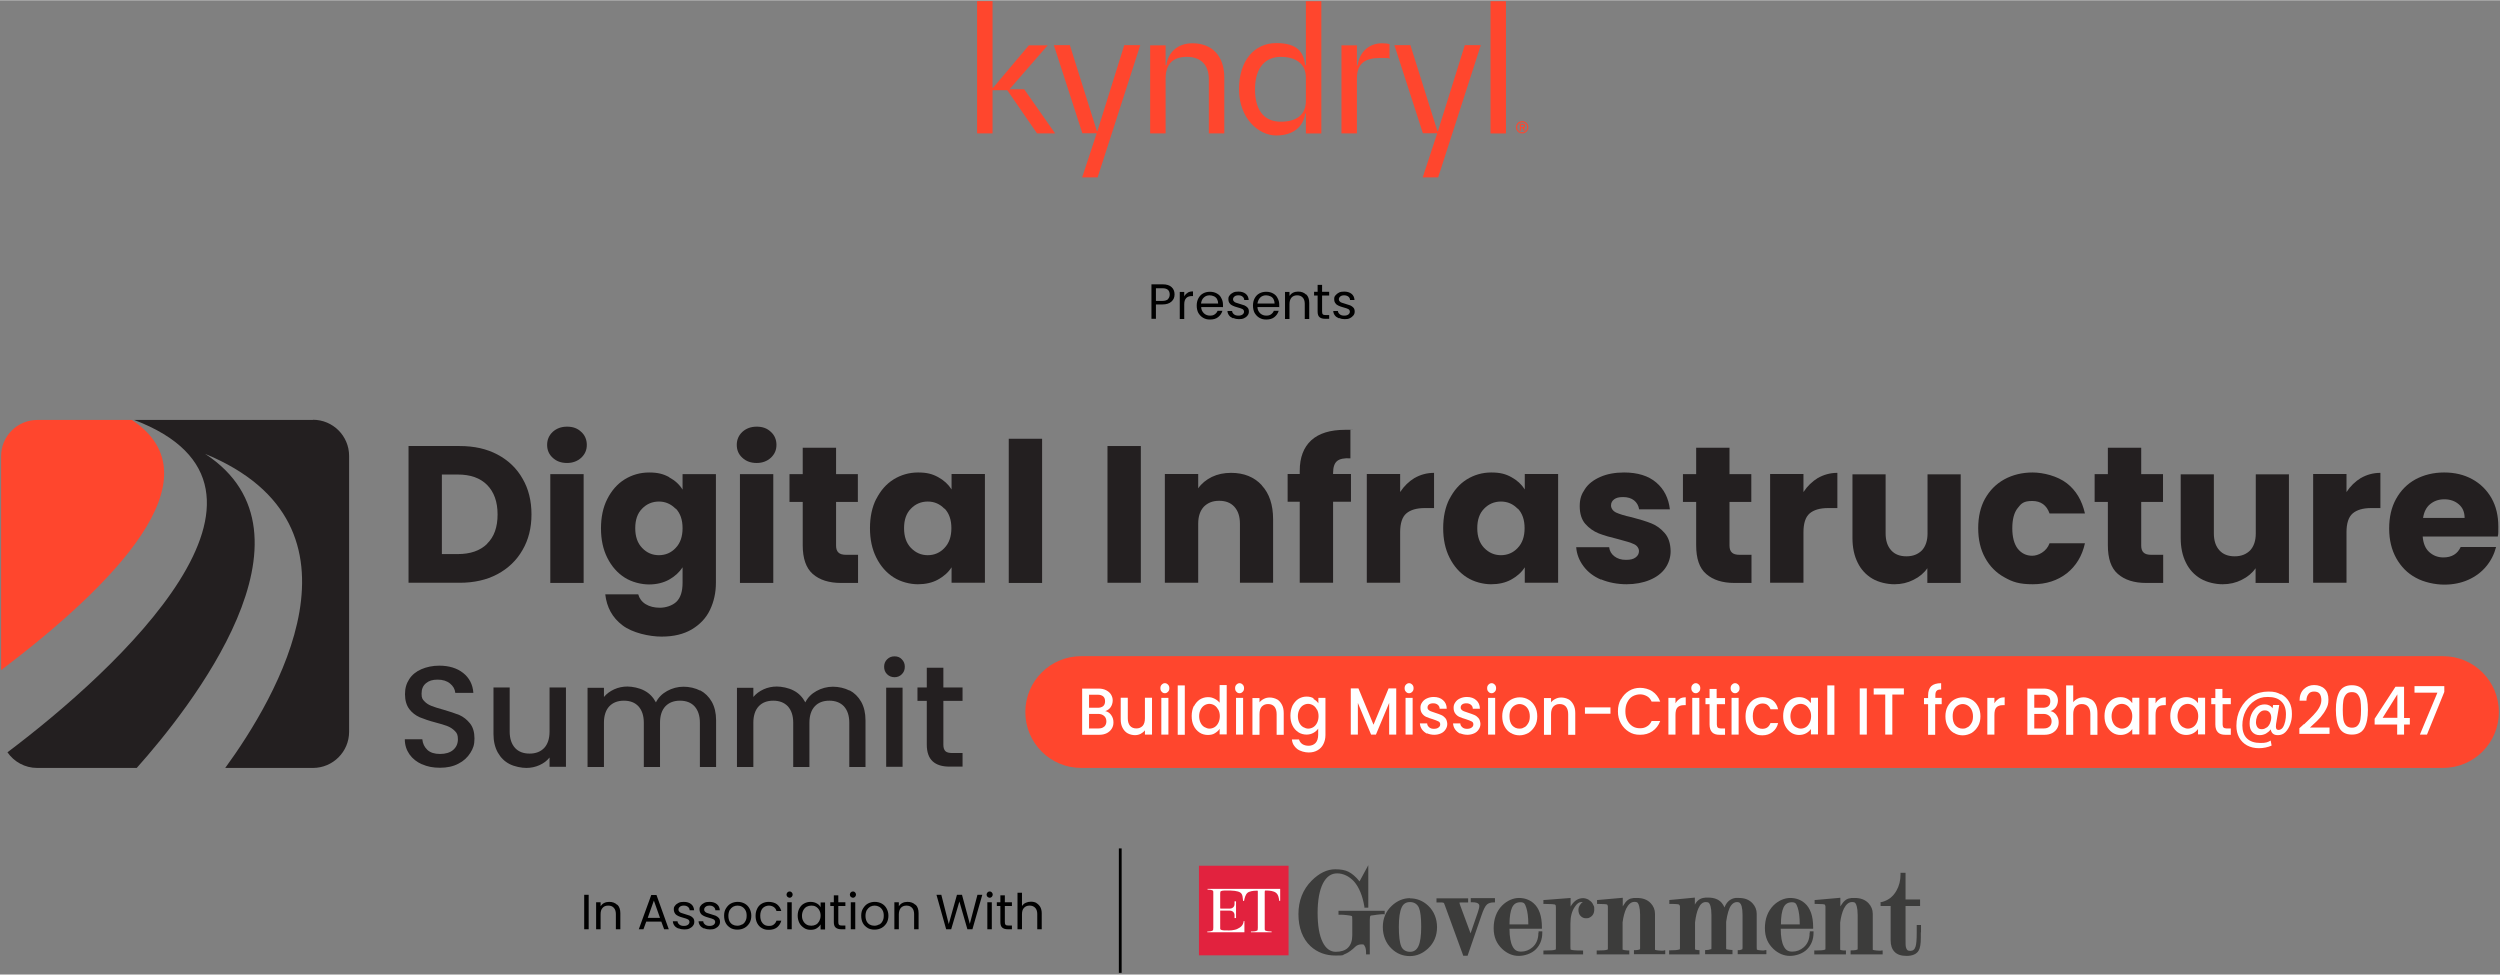 <svg version="1.2" xmlns="http://www.w3.org/2000/svg" viewBox="0 0 1342 523" width="872" height="340">
	<rect x="0" y="0" width="1342" height="523" fill="#808080" stroke="none"/>
	<title>Vector Smart Object (21)</title>
	<style>
		.s0 { fill: #ff462d } 
		.s1 { fill: #000000 } 
		.s2 { fill: #231f20 } 
		.s3 { fill: #ffffff } 
		.s4 { fill: #3c3c3b } 
		.s5 { fill: #e2223e } 
	</style>
	<g>
		<path id="Kyndryl_logo_TM" class="s0" d="m808.4 0.5v71h-8.3v-71zm-168.3 22.6c-8.2 0-13.2 5.2-14 11.8h-0.4v-10.7h-8.3v47.3h8.3v-29.5c0-8 4.2-11.6 11.4-11.6 7.2 0 11.8 4 11.8 12v29.1h8.3v-30.1c0-11.3-6.4-18.3-17.1-18.3zm-51 47.1h-0.3l-14.5-46.1h-8.6l15.3 47.3h7.7l-7.8 23.7h8.3l22.9-71h-8.6zm182.8 0h-0.3l-14.5-46.1h-8.6l15.3 47.3h7.7l-7.8 23.7h8.3l22.9-71h-8.6zm-230.1-22.3l20.6-23.7h-10.1l-19.2 22.8h-0.3v-46.5h-8.3v71h8.3v-23.2h7.9l16 23.2h9.7l-16.6-23.7h-8zm187-13h-0.4v-10.7h-8.3v47.3h8.3v-29.6c0-8 4.5-10.9 12.3-10.9 7.8 0 3.8 0.2 5.2 0.6v-8c-0.7-0.3-2.2-0.5-4-0.5-7.2 0-12.2 4.9-13.1 11.8zm-27.8-34.4h8.3v71h-8.3v-10.7h-0.4c-0.8 6.6-5.9 11.8-15.5 11.8-9.6 0-20-9.3-20-24.8 0-15.5 8.3-24.8 20-24.8 11.7 0 14.7 5.2 15.5 11.8h0.4v-34.4zm0 41.1c0-8-6-11.2-13.5-11.2-7.5 0-13.8 4.9-13.8 17.4 0 12.5 5.9 17.4 13.8 17.4 7.9 0 13.5-3.2 13.5-11.2v-12.5z"/>
		<path class="s0" d="m820.4 68.2c0 1.8-1.5 3.3-3.3 3.3-1.8 0-3.3-1.5-3.3-3.3 0-1.8 1.5-3.3 3.3-3.3 1.8 0 3.3 1.5 3.3 3.3zm-0.6 0c0-1.5-1.2-2.7-2.7-2.7-1.5 0-2.7 1.2-2.7 2.7 0 1.5 1.2 2.7 2.7 2.7 1.5 0 2.7-1.2 2.7-2.7zm-1.9 0.3l0.9 1.6h-0.8l-0.8-1.5h-0.7v1.5h-0.7v-3.8h1.5c0.9 0 1.4 0.4 1.4 1.2 0 0.8-0.3 0.9-0.8 1.1zm-1.5-1.6v1.2h0.8c0.5 0 0.8-0.2 0.8-0.6 0-0.4-0.3-0.6-0.8-0.6z"/>
	</g>
	<g>
		<path class="s1" d="m628.8 161.8q-1.7 1.5-4.8 1.5h-3.5v7.7h-2.4v-18.5h6q3.2 0 4.8 1.5c1.1 1 1.6 2.3 1.6 3.9 0 1.6-0.5 2.8-1.6 3.8zm-1.9-1.3c0.6-0.6 1-1.4 1-2.5 0-2.3-1.3-3.4-3.9-3.4h-3.5v6.8h3.5q1.9 0 3-0.9z"/>
		<path class="s1" d="m637.5 157c0.8-0.5 1.7-0.7 2.9-0.7v2.5h-0.6c-2.7 0-4.1 1.5-4.1 4.4v7.9h-2.4v-14.5h2.4v2.4c0.4-0.8 1-1.5 1.8-1.9z"/>
		<path class="s1" d="m656.4 164.7h-11.6c0 1.4 0.6 2.5 1.5 3.4 0.9 0.8 2 1.2 3.2 1.2 1.2 0 1.9-0.2 2.6-0.7 0.7-0.5 1.2-1.1 1.5-1.9h2.6c-0.4 1.4-1.2 2.5-2.3 3.4-1.1 0.9-2.6 1.3-4.3 1.3-1.7 0-2.6-0.3-3.7-0.9-1.1-0.6-1.9-1.5-2.6-2.6-0.6-1.1-0.9-2.5-0.9-4q0-2.2 0.9-3.9c0.6-1.1 1.4-2 2.5-2.6 1.1-0.6 2.3-0.9 3.7-0.9 1.4 0 2.6 0.3 3.7 0.9 1.1 0.6 1.9 1.4 2.4 2.5 0.6 1.1 0.9 2.2 0.9 3.6 0 1.4 0 0.9 0 1.5zm-3.1-4.3c-0.4-0.7-1-1.2-1.7-1.5-0.7-0.3-1.5-0.5-2.3-0.5-1.2 0-2.3 0.4-3.1 1.2-0.9 0.8-1.3 1.9-1.5 3.2h9.2q0-1.3-0.6-2.4z"/>
		<path class="s1" d="m661.8 170.7c-0.9-0.4-1.6-0.9-2.1-1.6-0.5-0.7-0.8-1.5-0.8-2.3h2.5c0 0.7 0.4 1.3 1 1.8 0.6 0.5 1.4 0.7 2.4 0.7 1 0 1.6-0.2 2.2-0.6 0.5-0.4 0.8-0.9 0.8-1.5 0-0.6-0.3-1.1-0.8-1.4-0.6-0.3-1.4-0.6-2.6-0.9-1.1-0.3-2-0.6-2.6-0.9-0.7-0.3-1.3-0.7-1.7-1.3-0.5-0.6-0.7-1.3-0.7-2.3 0-1 0.2-1.4 0.7-2 0.4-0.6 1.1-1.1 1.9-1.5 0.8-0.4 1.7-0.5 2.8-0.5q2.4 0 3.9 1.2c1 0.8 1.5 1.9 1.6 3.3h-2.4c0-0.8-0.4-1.4-0.9-1.8-0.6-0.5-1.3-0.7-2.2-0.7q-1.4 0-2.1 0.6c-0.5 0.4-0.8 0.9-0.8 1.5 0 0.6 0.2 0.9 0.5 1.2 0.3 0.3 0.7 0.6 1.2 0.7 0.5 0.2 1.1 0.4 1.9 0.6 1 0.3 1.9 0.6 2.5 0.8 0.7 0.3 1.2 0.7 1.7 1.2 0.5 0.5 0.7 1.3 0.7 2.1 0 0.8-0.2 1.5-0.7 2.1-0.4 0.6-1.1 1.1-1.9 1.5-0.8 0.4-1.7 0.5-2.8 0.5q-1.6 0-3-0.6z"/>
		<path class="s1" d="m686.6 164.7h-11.6c0 1.4 0.6 2.5 1.5 3.4 0.9 0.8 2 1.2 3.2 1.2 1.2 0 1.9-0.2 2.6-0.7 0.7-0.5 1.2-1.1 1.5-1.9h2.6c-0.4 1.4-1.2 2.5-2.3 3.4-1.1 0.9-2.6 1.3-4.3 1.3-1.7 0-2.6-0.3-3.7-0.9-1.1-0.6-1.9-1.5-2.6-2.6-0.6-1.1-0.9-2.5-0.9-4q0-2.2 0.9-3.9c0.6-1.1 1.4-2 2.5-2.6 1.1-0.6 2.3-0.9 3.7-0.9 1.4 0 2.6 0.3 3.7 0.9 1.1 0.6 1.9 1.4 2.4 2.5 0.6 1.1 0.9 2.2 0.9 3.6 0 1.4 0 0.9 0 1.5zm-3-4.3c-0.4-0.7-1-1.2-1.7-1.5-0.7-0.3-1.5-0.5-2.3-0.5-1.2 0-2.3 0.4-3.1 1.2-0.8 0.8-1.3 1.9-1.5 3.2h9.2q0-1.3-0.6-2.4z"/>
		<path class="s1" d="m701.2 157.9c1.1 1.1 1.6 2.6 1.6 4.6v8.6h-2.4v-8.2c0-1.4-0.4-2.6-1.1-3.3q-1.1-1.2-3-1.2-1.9 0-3 1.2c-0.7 0.8-1.1 2-1.1 3.5v8h-2.4v-14.5h2.4v2.1c0.5-0.7 1.1-1.3 1.9-1.7q1.2-0.6 2.7-0.6c1.8 0 3.2 0.5 4.3 1.6z"/>
		<path class="s1" d="m709.7 158.5v8.6c0 0.7 0.1 1.2 0.4 1.5 0.3 0.3 0.8 0.4 1.6 0.4h1.8v2h-2.2q-2 0-3-0.9c-0.7-0.6-1-1.6-1-3v-8.6h-1.9v-2h1.9v-3.7h2.4v3.7h3.8v2z"/>
		<path class="s1" d="m718.6 170.7c-0.9-0.4-1.6-0.9-2.1-1.6-0.5-0.7-0.8-1.5-0.8-2.3h2.5c0 0.7 0.4 1.3 1 1.8 0.6 0.5 1.4 0.7 2.4 0.7 1 0 1.6-0.2 2.2-0.6 0.5-0.4 0.8-0.9 0.8-1.5 0-0.6-0.3-1.1-0.8-1.4-0.6-0.3-1.4-0.6-2.6-0.9-1.1-0.3-2-0.6-2.6-0.9-0.7-0.3-1.3-0.7-1.7-1.3-0.5-0.6-0.7-1.3-0.7-2.3 0-1 0.2-1.4 0.7-2 0.5-0.6 1.1-1.1 1.9-1.5 0.8-0.4 1.7-0.5 2.8-0.5q2.4 0 3.9 1.2c1 0.8 1.5 1.9 1.6 3.3h-2.4c0-0.8-0.4-1.4-0.9-1.8-0.5-0.4-1.3-0.7-2.2-0.7q-1.4 0-2.1 0.6c-0.5 0.4-0.8 0.9-0.8 1.5 0 0.6 0.2 0.9 0.5 1.2 0.3 0.3 0.7 0.6 1.2 0.7 0.5 0.1 1.1 0.4 1.9 0.6 1 0.3 1.9 0.6 2.5 0.8 0.7 0.3 1.2 0.7 1.7 1.2 0.5 0.5 0.7 1.3 0.7 2.1 0 0.8-0.2 1.5-0.7 2.1-0.5 0.6-1.1 1.1-1.9 1.5-0.8 0.4-1.7 0.5-2.8 0.5q-1.6 0-3-0.6z"/>
	</g>
	<g>
		<path fill-rule="evenodd" class="s0" d="m580.4 352.1h731c16.6 0 30 13.4 30 30 0 16.6-13.4 30-30 30h-731c-16.6 0-30-13.4-30-30 0-16.6 13.4-30 30-30z"/>
		<g>
			<path class="s2" d="m267.1 243.9c5.8 3.1 10.3 7.4 13.4 12.9q4.8 8.2 4.8 19.2c0 7.3-1.6 13.6-4.8 19.1-3.2 5.6-7.7 9.9-13.5 13-5.8 3.1-12.6 4.6-20.2 4.6h-27.5v-73.4h27.5c7.7 0 14.5 1.5 20.3 4.6zm-5.6 47.8c3.8-3.7 5.6-8.9 5.6-15.7 0-6.8-1.9-12-5.6-15.8-3.8-3.8-9-5.6-15.8-5.6h-8.5v42.7h8.5c6.8 0 12-1.8 15.8-5.5z"/>
			<path class="s2" d="m296.7 245.6q-3-2.7-3-6.9c0-2.8 1-5.1 3-7 2-1.8 4.5-2.8 7.7-2.8 3.2 0 5.6 0.9 7.6 2.8 2 1.8 3 4.2 3 7 0 2.8-1 5-3 6.9-2 1.8-4.5 2.8-7.6 2.8-3.1 0-5.7-0.9-7.7-2.8zm16.6 8.8v58.4h-17.9v-58.4z"/>
			<path class="s2" d="m359.2 256.1q4.7 2.5 7.2 6.6v-8.3h17.9v58.3c0 5.4-1.1 10.2-3.2 14.6-2.1 4.4-5.4 7.8-9.7 10.4-4.4 2.6-9.8 3.9-16.3 3.9-6.5 0-15.7-2-21-6.1-5.4-4.1-8.4-9.6-9.2-16.6h17.7c0.6 2.2 1.9 4 4 5.3 2.1 1.3 4.7 1.9 7.7 1.9 3 0 6.6-1.1 8.8-3.2q3.3-3.2 3.3-10.2v-8.3q-2.6 4-7.2 6.6c-3.1 1.7-6.7 2.6-10.8 2.6-4.1 0-9.2-1.2-13.1-3.7-3.9-2.5-7-6-9.3-10.6-2.3-4.6-3.4-9.8-3.4-15.8 0-6 1.1-11.3 3.4-15.8 2.3-4.5 5.3-8 9.3-10.5 3.9-2.4 8.3-3.7 13.1-3.7 4.8 0 7.7 0.8 10.8 2.5zm3.5 16.9q-3.8-3.9-9-3.9c-3.5 0-6.6 1.3-9 3.8-2.5 2.5-3.7 6-3.7 10.5 0 4.5 1.2 8 3.7 10.6q3.7 3.9 9 3.9c3.5 0 6.6-1.3 9-3.9 2.5-2.6 3.7-6.1 3.7-10.6 0-4.5-1.2-8-3.7-10.6z"/>
			<path class="s2" d="m398.5 245.6q-3-2.7-3-6.9c0-2.8 1-5.1 3-7 2-1.8 4.5-2.8 7.7-2.8 3.2 0 5.6 0.9 7.6 2.8 2 1.8 3 4.2 3 7 0 2.8-1 5-3 6.9-2 1.8-4.5 2.8-7.6 2.8-3.1 0-5.7-0.9-7.7-2.8zm16.6 8.8v58.4h-17.9v-58.4z"/>
			<path class="s2" d="m460.6 297.6v15.2h-9.1c-6.5 0-11.5-1.6-15.2-4.8-3.6-3.2-5.4-8.3-5.4-15.5v-23.2h-7.1v-14.9h7.1v-14.2h17.9v14.2h11.7v14.9h-11.7v23.4c0 1.7 0.4 3 1.3 3.8q1.2 1.2 4.2 1.2h6.4z"/>
			<path class="s2" d="m470.4 267.7c2.3-4.5 5.3-8 9.3-10.5 3.9-2.4 8.3-3.7 13.1-3.7 4.8 0 7.7 0.8 10.8 2.5q4.6 2.5 7.2 6.6v-8.3h17.9v58.4h-17.9v-8.3c-1.7 2.7-4.2 4.9-7.3 6.6-3.1 1.7-6.7 2.5-10.8 2.5-4.1 0-9.1-1.2-13-3.7-3.9-2.5-7-6-9.3-10.6-2.3-4.6-3.4-9.8-3.4-15.8 0-6 1.1-11.3 3.4-15.8zm36.6 5.3q-3.7-3.9-9-3.9c-3.5 0-6.6 1.3-9 3.8-2.5 2.5-3.7 6-3.7 10.5 0 4.5 1.2 8 3.7 10.6q3.8 3.9 9 3.9c3.5 0 6.6-1.3 9-3.9 2.5-2.6 3.7-6.1 3.7-10.6 0-4.5-1.2-8-3.7-10.6z"/>
			<path class="s2" d="m559.4 235.4v77.4h-17.9v-77.4z"/>
			<path class="s2" d="m612.4 239.3v73.4h-17.9v-73.4z"/>
			<path class="s2" d="m677.3 260.4c4.1 4.4 6.1 10.5 6.1 18.2v34.1h-17.8v-31.7c0-3.9-1-6.9-3-9.1-2-2.2-4.7-3.2-8.2-3.2-3.5 0-6.1 1.1-8.2 3.2-2 2.2-3 5.2-3 9.1v31.7h-17.9v-58.4h17.9v7.7c1.8-2.6 4.3-4.6 7.3-6.1 3.1-1.5 6.5-2.2 10.4-2.2 6.8 0 12.3 2.2 16.4 6.6z"/>
			<path class="s2" d="m725.2 269.2h-9.6v43.5h-17.9v-43.5h-6.5v-14.9h6.5v-1.7c0-7.2 2.1-12.6 6.2-16.4 4.1-3.7 10.1-5.6 18.1-5.6 8 0 2.3 0 2.9 0.1v15.2q-5.1-0.3-7.2 1.5c-1.4 1.2-2.1 3.3-2.1 6.4v0.5h9.6z"/>
			<path class="s2" d="m759.3 256.5c3.1-1.8 6.6-2.8 10.5-2.8v18.9h-4.9c-4.5 0-7.8 1-10 2.9-2.2 1.9-3.3 5.3-3.3 10.1v27.1h-17.9v-58.4h17.9v9.7c2.1-3.2 4.7-5.7 7.8-7.6z"/>
			<path class="s2" d="m778.1 267.7c2.3-4.5 5.3-8 9.3-10.5 3.9-2.4 8.3-3.7 13.1-3.7 4.8 0 7.7 0.8 10.8 2.5q4.6 2.5 7.2 6.6v-8.3h17.9v58.4h-17.9v-8.3c-1.7 2.7-4.2 4.9-7.3 6.6-3.1 1.7-6.7 2.5-10.8 2.5-4.1 0-9.1-1.2-13-3.7-3.9-2.5-7-6-9.3-10.6-2.3-4.6-3.4-9.8-3.4-15.8 0-6 1.1-11.3 3.4-15.8zm36.6 5.3q-3.7-3.9-9-3.9c-3.5 0-6.6 1.3-9 3.8-2.5 2.5-3.7 6-3.7 10.5 0 4.5 1.2 8 3.7 10.6q3.8 3.9 9 3.9c3.5 0 6.6-1.3 9-3.9 2.5-2.6 3.7-6.1 3.7-10.6 0-4.5-1.2-8-3.7-10.6z"/>
			<path class="s2" d="m859.4 311c-4-1.7-7.1-4.1-9.4-7.2-2.3-3.1-3.6-6.4-3.9-10.2h17.7c0.2 2 1.2 3.7 2.8 4.9 1.7 1.3 3.7 1.9 6.2 1.9 2.5 0 4-0.4 5.2-1.3 1.2-0.9 1.8-2 1.8-3.4 0-1.4-0.9-2.9-2.6-3.7-1.7-0.8-4.6-1.7-8.5-2.7-4.2-1-7.7-2-10.5-3.1q-4.2-1.7-7.2-5.1c-2-2.3-3-5.5-3-9.5 0-4 0.9-6.4 2.8-9.2 1.8-2.8 4.6-4.9 8.2-6.5 3.6-1.6 7.9-2.4 12.8-2.4 7.3 0 13.1 1.8 17.3 5.4 4.2 3.6 6.6 8.4 7.3 14.4h-16.5q-0.5-3-2.7-4.8c-1.5-1.2-3.5-1.8-5.9-1.8-2.4 0-3.7 0.4-4.8 1.2-1.1 0.8-1.7 1.9-1.7 3.3 0 1.4 0.9 2.9 2.7 3.8 1.8 0.8 4.5 1.7 8.3 2.5 4.3 1.1 7.8 2.2 10.6 3.3 2.8 1.1 5.1 2.8 7.2 5.2 2.1 2.4 3.1 5.6 3.2 9.7 0 3.4-1 6.5-2.9 9.2-1.9 2.7-4.7 4.8-8.3 6.3-3.6 1.5-7.8 2.3-12.5 2.3-4.7 0-9.6-0.9-13.6-2.6z"/>
			<path class="s2" d="m940.2 297.6v15.2h-9.1c-6.5 0-11.5-1.6-15.2-4.8-3.7-3.2-5.4-8.3-5.4-15.5v-23.2h-7.1v-14.9h7.1v-14.2h17.9v14.2h11.7v14.9h-11.7v23.4c0 1.7 0.4 3 1.3 3.8q1.2 1.2 4.2 1.2h6.4z"/>
			<path class="s2" d="m975.8 256.5c3.1-1.8 6.6-2.8 10.5-2.8v18.9h-4.9c-4.5 0-7.8 1-10 2.9-2.2 1.9-3.3 5.3-3.3 10.1v27.1h-17.9v-58.4h17.9v9.7c2.1-3.2 4.7-5.7 7.8-7.6z"/>
			<path class="s2" d="m1052.5 254.4v58.4h-17.9v-7.9c-1.8 2.6-4.3 4.7-7.4 6.2-3.1 1.6-6.5 2.4-10.3 2.4-3.8 0-8.4-1-11.8-3-3.4-2-6.1-4.9-7.9-8.6-1.9-3.8-2.8-8.2-2.8-13.3v-34.1h17.8v31.7c0 3.9 1 6.9 3 9.1 2 2.2 4.7 3.2 8.2 3.2 3.5 0 6.2-1.1 8.3-3.2 2-2.2 3-5.2 3-9.1v-31.7h17.9z"/>
			<path class="s2" d="m1065.5 267.7c2.5-4.5 5.9-8 10.4-10.5 4.4-2.4 9.5-3.7 15.2-3.7 5.7 0 13.4 1.9 18.4 5.8 4.9 3.8 8.1 9.2 9.7 16.2h-19c-1.6-4.5-4.7-6.7-9.3-6.7-4.6 0-5.9 1.3-7.8 3.8-2 2.5-2.9 6.2-2.9 10.9 0 4.7 1 8.4 2.9 10.9 2 2.5 4.6 3.8 7.8 3.8 3.2 0 7.7-2.2 9.3-6.7h19c-1.5 6.8-4.8 12.2-9.7 16.1-5 3.9-11.1 5.9-18.3 5.9-7.2 0-10.8-1.2-15.2-3.7-4.4-2.4-7.9-5.9-10.4-10.5-2.5-4.5-3.7-9.8-3.7-15.9 0-6.1 1.2-11.4 3.7-15.9z"/>
			<path class="s2" d="m1161.2 297.6v15.2h-9.1c-6.5 0-11.5-1.6-15.2-4.8-3.7-3.2-5.4-8.3-5.4-15.5v-23.2h-7.1v-14.9h7.1v-14.2h17.9v14.2h11.7v14.9h-11.7v23.4c0 1.7 0.4 3 1.3 3.8q1.2 1.2 4.2 1.2h6.4z"/>
			<path class="s2" d="m1228.7 254.4v58.4h-17.9v-7.9c-1.8 2.6-4.3 4.7-7.4 6.2-3.1 1.6-6.5 2.4-10.3 2.4-3.8 0-8.4-1-11.8-3-3.4-2-6.1-4.9-7.9-8.6-1.9-3.8-2.8-8.2-2.8-13.3v-34.1h17.8v31.7c0 3.9 1 6.9 3 9.1 2 2.2 4.7 3.2 8.2 3.2 3.5 0 6.2-1.1 8.3-3.2 2-2.2 3-5.2 3-9.1v-31.7h17.9z"/>
			<path class="s2" d="m1267.3 256.5c3.1-1.8 6.6-2.8 10.5-2.8v18.9h-4.9c-4.5 0-7.8 1-10 2.9-2.2 1.9-3.3 5.3-3.3 10.1v27.1h-17.9v-58.4h17.9v9.7c2.1-3.2 4.7-5.7 7.8-7.6z"/>
			<path class="s2" d="m1341 287.9h-40.5c0.3 3.6 1.4 6.4 3.5 8.3 2.1 1.9 4.6 2.9 7.6 2.9 4.5 0 7.6-1.9 9.3-5.6h19c-1 3.8-2.7 7.3-5.3 10.4q-3.8 4.6-9.6 7.2c-3.8 1.7-8.1 2.6-12.9 2.6-4.8 0-10.8-1.2-15.3-3.7-4.5-2.4-7.9-5.9-10.5-10.5-2.5-4.5-3.8-9.8-3.8-15.9 0-6.1 1.2-11.4 3.7-15.9 2.5-4.5 5.9-8 10.4-10.5 4.5-2.4 9.6-3.7 15.4-3.7 5.8 0 10.7 1.2 15.1 3.6 4.4 2.4 7.8 5.8 10.3 10.1 2.5 4.4 3.7 9.5 3.7 15.4 0 5.9-0.1 3.4-0.3 5.2zm-18-10c0-3.1-1-5.5-3.1-7.3q-3.1-2.7-7.8-2.7c-3.1 0-5.5 0.9-7.6 2.6-2.1 1.7-3.3 4.2-3.8 7.4h22.4z"/>
			<path class="s2" d="m226.6 410.2c-2.9-1.3-5.1-3-6.8-5.4-1.6-2.3-2.5-5-2.5-8.1h9.4q0.3 3.4 2.7 5.7c1.6 1.5 3.9 2.2 6.8 2.2 2.9 0 5.4-0.7 7.1-2.2 1.7-1.5 2.5-3.4 2.5-5.7 0-2.3-0.5-3.3-1.6-4.4-1.1-1.1-2.4-2-3.9-2.6-1.6-0.6-3.7-1.3-6.5-2-3.5-0.9-6.3-1.9-8.5-2.8-2.2-1-4.1-2.4-5.6-4.4-1.5-2-2.3-4.7-2.3-8 0-3.3 0.8-5.8 2.3-8.1 1.5-2.3 3.7-4.1 6.5-5.3 2.8-1.2 6-1.9 9.6-1.9 5.2 0 9.5 1.3 12.8 3.9 3.3 2.6 5.2 6.2 5.5 10.7h-9.7c-0.2-2-1.1-3.6-2.8-5-1.7-1.4-3.9-2.1-6.7-2.1-2.8 0-4.6 0.6-6.2 1.9-1.6 1.3-2.4 3.1-2.4 5.6 0 2.5 0.5 3 1.5 4.1 1 1.1 2.3 1.9 3.8 2.5 1.5 0.6 3.7 1.3 6.3 2 3.5 1 6.4 2 8.7 2.9q3.3 1.5 5.7 4.5 2.4 3 2.4 8.1c0 3.4-0.7 5.3-2.2 7.7-1.5 2.4-3.6 4.4-6.4 5.8-2.8 1.5-6.1 2.2-9.9 2.2-3.8 0-6.8-0.6-9.7-1.9z"/>
			<path class="s2" d="m303.8 369v42.5h-8.8v-5c-1.4 1.8-3.2 3.1-5.4 4.1-2.2 1-4.6 1.5-7.1 1.5-2.5 0-6.3-0.7-9-2.1-2.7-1.4-4.7-3.4-6.3-6.2-1.5-2.7-2.3-6-2.3-9.9v-25h8.7v23.7c0 3.8 1 6.7 2.9 8.8q2.8 3 7.8 3 4.9 0 7.8-3c1.9-2 2.9-5 2.9-8.8v-23.7h8.8z"/>
			<path class="s2" d="m375.8 370.4c2.6 1.4 4.7 3.4 6.3 6.2 1.5 2.7 2.3 6 2.3 9.9v25.1h-8.7v-23.8c0-3.8-1-6.7-2.9-8.8q-2.8-3-7.8-3-4.9 0-7.8 3c-1.9 2-2.9 5-2.9 8.8v23.8h-8.7v-23.8c0-3.8-1-6.7-2.9-8.8q-2.8-3-7.8-3-4.9 0-7.8 3c-1.9 2-2.9 5-2.9 8.8v23.8h-8.8v-42.5h8.8v4.9c1.4-1.7 3.3-3.1 5.5-4.1 2.2-1 4.6-1.5 7.1-1.5 2.5 0 6.4 0.7 9.1 2.2 2.7 1.4 4.7 3.5 6.2 6.3 1.3-2.6 3.3-4.6 6-6.1 2.7-1.5 5.7-2.3 8.8-2.3 3.1 0 6.3 0.7 9 2.1z"/>
			<path class="s2" d="m456 370.4c2.6 1.4 4.7 3.4 6.3 6.2 1.5 2.7 2.3 6 2.3 9.9v25.1h-8.7v-23.8c0-3.8-1-6.7-2.9-8.8q-2.9-3-7.8-3-5 0-7.8 3c-1.9 2-2.9 5-2.9 8.8v23.8h-8.7v-23.8c0-3.8-1-6.7-2.9-8.8q-2.9-3-7.8-3-5 0-7.8 3c-1.9 2-2.9 5-2.9 8.8v23.8h-8.8v-42.5h8.8v4.9c1.4-1.7 3.3-3.1 5.5-4.1 2.2-1 4.6-1.5 7.1-1.5 2.5 0 6.4 0.7 9.1 2.2 2.7 1.4 4.7 3.5 6.2 6.3 1.3-2.6 3.3-4.6 6-6.1 2.7-1.5 5.7-2.3 8.8-2.3 3.1 0 6.3 0.7 9 2.1z"/>
			<path class="s2" d="m476.2 361.8c-1.1-1.1-1.6-2.4-1.6-4 0-1.6 0.5-2.9 1.6-4 1.1-1.1 2.4-1.6 4-1.6 1.6 0 2.9 0.5 3.9 1.6 1.1 1.1 1.6 2.4 1.6 4 0 1.6-0.5 2.9-1.6 4-1.1 1.1-2.4 1.6-3.9 1.6-1.5 0-2.9-0.5-4-1.6zm8.3 7.2v42.5h-8.8v-42.5z"/>
			<path class="s2" d="m506.4 376.2v23.5c0 1.6 0.4 2.7 1.1 3.4 0.7 0.7 2 1 3.8 1h5.4v7.3h-6.9c-4 0-7-0.9-9.1-2.8-2.1-1.9-3.2-4.9-3.2-9v-23.5h-5v-7.2h5v-10.6h8.9v10.6h10.3v7.2h-10.3z"/>
		</g>
		<g>
			<path class="s0" d="m70.8 225.3h-50.8c-10.7 0-19.4 8.7-19.4 19.4v114.9c59.7-45.2 117.3-103.2 70.2-134.3z"/>
			<path class="s2" d="m168 225.3h-96c96.6 36.6-9.2 134.2-68 178.4 3.5 5.1 9.4 8.4 15.9 8.4h53.5c28.2-31.6 102.9-125.4 36.7-168.6 93.5 38.6 37.9 131.4 10.8 168.6h47.1c10.7 0 19.4-8.7 19.4-19.4v-148.1c0-10.7-8.7-19.4-19.4-19.4z"/>
		</g>
		<g>
			<path class="s3" d="m596.4 383.6c0.9 1.2 1.3 2.5 1.3 4 0 1.5-0.3 2.4-0.9 3.4-0.6 1-1.5 1.8-2.6 2.4-1.2 0.6-2.5 0.9-4 0.9h-9.3v-24.8h8.8c1.6 0 2.9 0.3 4.1 0.9 1.1 0.6 2 1.3 2.6 2.3 0.6 1 0.9 2 0.9 3.2 0 1.2-0.4 2.6-1.1 3.6-0.7 1-1.7 1.7-2.9 2.1 1.2 0.2 2.3 0.9 3.2 2.1zm-11.8-3.8h4.7c1.2 0 2.2-0.3 2.9-0.9 0.7-0.6 1-1.5 1-2.6 0-1.1-0.3-2-1-2.6-0.7-0.6-1.7-0.9-2.9-0.9h-4.7v7.1zm8.2 10.1c0.7-0.7 1.1-1.6 1.1-2.8 0-1.2-0.4-2.2-1.2-2.9-0.8-0.7-1.8-1.1-3.1-1.1h-5v7.8h5.1c1.3 0 2.3-0.3 3-1z"/>
			<path class="s3" d="m618.4 374.5v19.7h-3.8v-2.3c-0.6 0.8-1.4 1.4-2.3 1.9-1 0.5-2 0.7-3.1 0.7-1.1 0-2.7-0.3-3.9-1-1.1-0.6-2-1.6-2.7-2.9-0.7-1.3-1-2.8-1-4.6v-11.6h3.8v11c0 1.8 0.4 3.1 1.2 4.1 0.8 0.9 1.9 1.4 3.4 1.4 1.5 0 2.5-0.5 3.4-1.4 0.8-0.9 1.2-2.3 1.2-4.1v-11h3.8z"/>
			<path class="s3" d="m623.6 371.2c-0.5-0.5-0.7-1.1-0.7-1.9 0-0.8 0.2-1.4 0.7-1.9 0.5-0.5 1-0.8 1.7-0.8 0.7 0 1.2 0.3 1.7 0.8 0.5 0.5 0.7 1.1 0.7 1.9 0 0.8-0.2 1.4-0.7 1.9-0.5 0.5-1 0.8-1.7 0.8-0.7 0-1.3-0.3-1.7-0.8zm3.6 3.3v19.7h-3.8v-19.7z"/>
			<path class="s3" d="m636 367.8v26.5h-3.8v-26.5z"/>
			<path class="s3" d="m640.9 379c0.8-1.5 1.8-2.7 3.1-3.6 1.3-0.8 2.8-1.3 4.4-1.3 1.6 0 2.4 0.3 3.5 0.8 1.2 0.6 2.1 1.3 2.8 2.2v-9.5h3.8v26.5h-3.8v-3c-0.6 1-1.5 1.7-2.6 2.4-1.1 0.7-2.4 0.9-3.8 0.9-1.4 0-3.1-0.4-4.4-1.3-1.3-0.9-2.4-2.1-3.1-3.6-0.8-1.6-1.1-3.3-1.1-5.3 0-2 0.4-3.7 1.1-5.3zm13 1.8c-0.5-1-1.2-1.8-2-2.3-0.8-0.5-1.8-0.8-2.7-0.8-0.9 0-1.9 0.3-2.7 0.8-0.8 0.5-1.5 1.3-2 2.3-0.5 1-0.8 2.2-0.8 3.5 0 1.3 0.3 2.6 0.8 3.6 0.5 1 1.2 1.8 2.1 2.3 0.9 0.5 1.8 0.8 2.7 0.8 0.9 0 1.9-0.3 2.7-0.8 0.8-0.5 1.5-1.3 2-2.3 0.5-1 0.8-2.2 0.8-3.6 0-1.4-0.3-2.5-0.8-3.5z"/>
			<path class="s3" d="m663.7 371.2c-0.5-0.5-0.7-1.1-0.7-1.9 0-0.8 0.2-1.4 0.7-1.9 0.5-0.5 1-0.8 1.7-0.8 0.7 0 1.2 0.3 1.7 0.8 0.5 0.5 0.7 1.1 0.7 1.9 0 0.8-0.2 1.4-0.7 1.9-0.5 0.5-1 0.8-1.7 0.8-0.7 0-1.3-0.3-1.7-0.8zm3.6 3.3v19.7h-3.8v-19.7z"/>
			<path class="s3" d="m685.4 375.2c1.1 0.6 2 1.6 2.7 2.9 0.7 1.3 1 2.8 1 4.6v11.6h-3.8v-11c0-1.8-0.4-3.1-1.2-4.1-0.8-0.9-1.9-1.4-3.4-1.4-1.5 0-2.5 0.5-3.4 1.4-0.8 0.9-1.2 2.3-1.2 4.1v11h-3.8v-19.7h3.8v2.3c0.6-0.8 1.4-1.4 2.4-1.9 1-0.5 2-0.7 3.1-0.7 1.1 0 2.7 0.3 3.9 1z"/>
			<path class="s3" d="m705.1 375.1c1.1 0.6 2 1.4 2.6 2.3v-2.9h3.8v20c0 1.8-0.4 3.4-1.1 4.8-0.7 1.4-1.7 2.5-3.1 3.3q-2 1.2-4.8 1.2c-1.9 0-4.5-0.6-6.2-1.9-1.6-1.3-2.6-2.9-2.8-5.1h3.8c0.3 1 0.9 1.9 1.8 2.5 0.9 0.6 2.1 0.9 3.4 0.9 1.3 0 2.8-0.5 3.7-1.5 0.9-1 1.4-2.5 1.4-4.4v-3.3c-0.6 0.9-1.5 1.7-2.6 2.3-1.1 0.6-2.3 0.9-3.7 0.9-1.4 0-3.1-0.4-4.4-1.3-1.3-0.9-2.4-2.1-3.1-3.6-0.8-1.6-1.1-3.3-1.1-5.3 0-2 0.4-3.7 1.1-5.3 0.8-1.5 1.8-2.7 3.1-3.6 1.3-0.8 2.8-1.3 4.4-1.3 1.6 0 2.7 0.3 3.8 0.9zm1.8 5.7c-0.5-1-1.2-1.8-2-2.3-0.8-0.5-1.8-0.8-2.7-0.8-0.9 0-1.9 0.3-2.7 0.8-0.8 0.5-1.5 1.3-2 2.3-0.5 1-0.8 2.2-0.8 3.5 0 1.3 0.3 2.6 0.8 3.6 0.5 1 1.2 1.8 2.1 2.3 0.9 0.5 1.8 0.8 2.7 0.8 0.9 0 1.9-0.3 2.7-0.8 0.8-0.5 1.5-1.3 2-2.3 0.5-1 0.8-2.2 0.8-3.6 0-1.4-0.3-2.5-0.8-3.5z"/>
			<path class="s3" d="m749.5 369.4v24.8h-3.8v-17l-7.1 17h-2.6l-7.1-17v17h-3.8v-24.8h4.1l8.1 19.5 8.1-19.5z"/>
			<path class="s3" d="m754.7 371.2c-0.5-0.5-0.7-1.1-0.7-1.9 0-0.8 0.2-1.4 0.7-1.9 0.5-0.5 1-0.8 1.7-0.8 0.7 0 1.2 0.3 1.7 0.8 0.5 0.5 0.7 1.1 0.7 1.9 0 0.8-0.2 1.4-0.7 1.9-0.5 0.5-1 0.8-1.7 0.8-0.7 0-1.3-0.3-1.7-0.8zm3.6 3.3v19.7h-3.8v-19.7z"/>
			<path class="s3" d="m766 393.7c-1.1-0.6-2-1.3-2.7-2.3-0.7-1-1-2-1.1-3.2h3.9c0 0.8 0.4 1.5 1.1 2.1 0.7 0.6 1.5 0.8 2.5 0.8 1 0 1.9-0.2 2.5-0.7 0.6-0.4 0.9-1 0.9-1.7 0-0.7-0.3-1.3-1-1.6-0.7-0.3-1.7-0.8-3.1-1.2-1.4-0.4-2.5-0.8-3.4-1.2-0.9-0.4-1.6-1-2.2-1.8-0.6-0.8-0.9-1.8-0.9-3.1 0-1.3 0.3-2 0.9-2.9 0.6-0.9 1.4-1.6 2.5-2.1 1.1-0.5 2.3-0.8 3.7-0.8 2.1 0 3.8 0.6 5 1.7 1.3 1.1 2 2.7 2 4.6h-3.8c0-0.9-0.4-1.6-1-2.1-0.6-0.5-1.4-0.8-2.4-0.8-1 0-1.8 0.2-2.3 0.6-0.5 0.4-0.8 0.9-0.8 1.6 0 0.7 0.2 1 0.5 1.3 0.4 0.4 0.8 0.6 1.3 0.8 0.5 0.2 1.3 0.5 2.3 0.8q1.9 0.6 3.3 1.2c0.9 0.4 1.6 1 2.2 1.7 0.6 0.7 0.9 1.8 1 3q0 1.7-0.9 3-0.9 1.4-2.4 2.1c-1.1 0.5-2.3 0.8-3.7 0.8-1.4 0-2.7-0.3-3.9-0.8z"/>
			<path class="s3" d="m783.8 393.7c-1.1-0.6-2-1.3-2.7-2.3-0.7-1-1-2-1.1-3.2h3.9c0 0.8 0.4 1.5 1.1 2.1 0.7 0.6 1.5 0.8 2.5 0.8 1 0 1.9-0.2 2.5-0.7 0.6-0.4 0.9-1 0.9-1.7 0-0.7-0.3-1.3-1-1.6-0.7-0.3-1.7-0.8-3.1-1.2-1.4-0.4-2.5-0.8-3.4-1.2-0.9-0.4-1.6-1-2.2-1.8-0.6-0.8-0.9-1.8-0.9-3.1 0-1.3 0.3-2 0.9-2.9 0.6-0.9 1.4-1.6 2.5-2.1 1.1-0.5 2.3-0.8 3.7-0.8 2.1 0 3.8 0.6 5 1.7 1.3 1.1 2 2.7 2 4.6h-3.8c0-0.9-0.4-1.6-1-2.1-0.6-0.5-1.4-0.8-2.4-0.8-1 0-1.8 0.2-2.3 0.6-0.5 0.4-0.8 0.9-0.8 1.6 0 0.7 0.2 1 0.5 1.3 0.4 0.4 0.8 0.6 1.3 0.8 0.5 0.2 1.3 0.5 2.3 0.8q1.9 0.6 3.3 1.2c0.9 0.4 1.6 1 2.2 1.7 0.6 0.7 0.9 1.8 1 3q0 1.7-0.9 3-0.9 1.4-2.4 2.1c-1.1 0.5-2.3 0.8-3.7 0.8-1.4 0-2.7-0.3-3.9-0.8z"/>
			<path class="s3" d="m799 371.2c-0.5-0.5-0.7-1.1-0.7-1.9 0-0.8 0.2-1.4 0.7-1.9 0.5-0.5 1-0.8 1.7-0.8 0.7 0 1.2 0.3 1.7 0.8 0.5 0.5 0.7 1.1 0.7 1.9 0 0.8-0.2 1.4-0.7 1.9-0.5 0.5-1 0.8-1.7 0.8-0.7 0-1.3-0.3-1.7-0.8zm3.6 3.3v19.7h-3.8v-19.7z"/>
			<path class="s3" d="m810.9 393.3q-2.1-1.2-3.3-3.6c-0.8-1.5-1.2-3.3-1.2-5.3 0-2 0.4-3.8 1.2-5.3 0.8-1.5 1.9-2.7 3.4-3.6 1.4-0.8 3-1.3 4.8-1.3 1.8 0 3.3 0.4 4.8 1.3 1.4 0.8 2.5 2 3.4 3.6 0.8 1.5 1.2 3.3 1.2 5.3 0 2-0.4 3.8-1.3 5.3-0.9 1.5-2 2.7-3.4 3.6-1.5 0.8-3.1 1.3-4.8 1.3-1.7 0-3.3-0.4-4.7-1.3zm7.4-3c0.9-0.5 1.5-1.3 2.1-2.3 0.6-1 0.8-2.2 0.8-3.6 0-1.4-0.3-2.6-0.8-3.6-0.5-1-1.2-1.7-2-2.2-0.8-0.5-1.8-0.8-2.7-0.8-0.9 0-1.9 0.3-2.7 0.8-0.8 0.5-1.5 1.2-2 2.2-0.5 1-0.7 2.2-0.7 3.6 0 2.1 0.5 3.8 1.5 4.9 1 1.1 2.3 1.7 3.8 1.7 1.5 0 1.9-0.3 2.7-0.8z"/>
			<path class="s3" d="m841.9 375.2c1.1 0.6 2 1.6 2.7 2.9 0.7 1.3 1 2.8 1 4.6v11.6h-3.8v-11c0-1.8-0.4-3.1-1.2-4.1-0.8-0.9-1.9-1.4-3.4-1.4-1.5 0-2.5 0.5-3.4 1.4-0.8 0.9-1.2 2.3-1.2 4.1v11h-3.8v-19.7h3.8v2.3c0.6-0.8 1.4-1.4 2.4-1.9 1-0.5 2-0.7 3.1-0.7 1.1 0 2.7 0.3 3.9 1z"/>
			<path class="s3" d="m864.5 379.6v3.4h-13.7v-3.4z"/>
			<path class="s3" d="m870.2 375.2c1.1-1.9 2.5-3.4 4.3-4.5 1.8-1.1 3.8-1.6 5.9-1.6 2.1 0 4.7 0.6 6.6 1.9 1.9 1.3 3.3 3.1 4.2 5.5h-4.6c-0.6-1.3-1.4-2.3-2.5-2.9-1.1-0.6-2.3-1-3.7-1-1.4 0-2.9 0.4-4.1 1.1-1.2 0.7-2.1 1.8-2.8 3.2-0.7 1.4-1 3-1 4.8 0 1.8 0.3 3.4 1 4.8 0.7 1.4 1.6 2.4 2.8 3.2 1.2 0.8 2.6 1.1 4.1 1.1 1.5 0 2.6-0.3 3.7-1 1.1-0.6 1.9-1.6 2.5-2.9h4.6c-0.9 2.4-2.3 4.2-4.2 5.5-1.9 1.3-4.1 1.9-6.6 1.9-2.5 0-4.2-0.5-6-1.6-1.8-1.1-3.2-2.6-4.3-4.5-1.1-1.9-1.6-4.1-1.6-6.5 0-2.4 0.5-4.6 1.6-6.5z"/>
			<path class="s3" d="m901.6 375c0.9-0.6 2-0.8 3.3-0.8v4.2h-1c-1.5 0-2.6 0.4-3.4 1.2-0.8 0.8-1.1 2.2-1.1 4.2v10.4h-3.8v-19.7h3.8v2.9c0.6-1 1.3-1.8 2.2-2.3z"/>
			<path class="s3" d="m908.6 371.2c-0.5-0.5-0.7-1.1-0.7-1.9 0-0.8 0.2-1.4 0.7-1.9 0.5-0.5 1-0.8 1.7-0.8 0.7 0 1.2 0.3 1.7 0.8 0.5 0.5 0.7 1.1 0.7 1.9 0 0.8-0.2 1.4-0.7 1.9-0.5 0.5-1 0.8-1.7 0.8-0.7 0-1.3-0.3-1.7-0.8zm3.6 3.3v19.7h-3.8v-19.7z"/>
			<path class="s3" d="m921.6 377.9v10.9c0 0.7 0.2 1.3 0.5 1.6 0.3 0.3 0.9 0.5 1.6 0.5h2.3v3.4h-3c-1.7 0-3-0.4-3.9-1.3-0.9-0.9-1.4-2.3-1.4-4.2v-10.9h-2.2v-3.3h2.2v-4.9h3.8v4.9h4.5v3.3h-4.5z"/>
			<path class="s3" d="m929.7 371.2c-0.5-0.5-0.7-1.1-0.7-1.9 0-0.8 0.2-1.4 0.7-1.9 0.5-0.5 1-0.8 1.7-0.8 0.7 0 1.2 0.3 1.7 0.8 0.5 0.5 0.7 1.1 0.7 1.9 0 0.8-0.2 1.4-0.7 1.9-0.5 0.5-1 0.8-1.7 0.8-0.7 0-1.3-0.3-1.7-0.8zm3.6 3.3v19.7h-3.8v-19.7z"/>
			<path class="s3" d="m938.2 379c0.8-1.5 1.8-2.7 3.2-3.6 1.4-0.8 2.9-1.3 4.7-1.3 1.8 0 4.1 0.6 5.5 1.7 1.4 1.1 2.4 2.7 2.9 4.8h-4.1c-0.3-1-0.9-1.7-1.6-2.3-0.7-0.6-1.7-0.8-2.8-0.8-1.1 0-2.8 0.6-3.7 1.8-0.9 1.2-1.4 2.8-1.4 5 0 2.2 0.5 3.8 1.4 5 0.9 1.2 2.2 1.8 3.7 1.8 2.2 0 3.6-1 4.4-3.1h4.1q-0.7 3-3 4.8c-1.5 1.2-3.3 1.8-5.5 1.8-2.2 0-3.3-0.4-4.7-1.3-1.4-0.8-2.4-2-3.2-3.6-0.8-1.5-1.1-3.3-1.1-5.3 0-2 0.4-3.8 1.1-5.3z"/>
			<path class="s3" d="m958.2 379c0.8-1.5 1.8-2.7 3.1-3.6 1.3-0.8 2.8-1.3 4.4-1.3 1.6 0 2.7 0.3 3.8 0.9 1.1 0.6 1.9 1.4 2.6 2.3v-2.9h3.8v19.7h-3.8v-2.9c-0.6 0.9-1.5 1.7-2.6 2.3-1.1 0.6-2.4 0.9-3.8 0.9-1.4 0-3-0.4-4.3-1.3-1.3-0.9-2.3-2.1-3.1-3.6-0.8-1.6-1.1-3.3-1.1-5.3 0-2 0.4-3.7 1.1-5.3zm13.1 1.8c-0.5-1-1.2-1.8-2-2.3-0.8-0.5-1.8-0.8-2.7-0.8-0.9 0-1.9 0.3-2.7 0.8-0.8 0.5-1.5 1.3-2 2.3-0.5 1-0.8 2.2-0.8 3.5 0 1.3 0.3 2.6 0.8 3.6 0.5 1 1.2 1.8 2.1 2.3 0.9 0.5 1.8 0.8 2.7 0.8 0.9 0 1.9-0.3 2.7-0.8 0.8-0.5 1.5-1.3 2-2.3 0.5-1 0.8-2.2 0.8-3.6 0-1.4-0.3-2.5-0.8-3.5z"/>
			<path class="s3" d="m984.7 367.8v26.5h-3.8v-26.5z"/>
			<path class="s3" d="m1002.1 369.4v24.8h-3.8v-24.8z"/>
			<path class="s3" d="m1022 369.4v3.3h-6.2v21.5h-3.8v-21.5h-6.2v-3.3h16.1z"/>
			<path class="s3" d="m1042.2 377.9h-3.4v16.4h-3.8v-16.4h-2.2v-3.3h2.2v-1.4c0-2.3 0.6-3.9 1.7-5 1.1-1 2.9-1.6 5.3-1.6v3.4c-1.2 0-2 0.2-2.4 0.7-0.5 0.5-0.7 1.3-0.7 2.4v1.4h3.4v3.3z"/>
			<path class="s3" d="m1048.8 393.3q-2.1-1.2-3.3-3.6c-0.8-1.5-1.2-3.3-1.2-5.3 0-2 0.4-3.8 1.2-5.3 0.8-1.5 1.9-2.7 3.4-3.6 1.4-0.8 3-1.3 4.8-1.3 1.8 0 3.3 0.4 4.8 1.3 1.4 0.8 2.5 2 3.4 3.6 0.8 1.5 1.2 3.3 1.2 5.3 0 2-0.4 3.8-1.3 5.3-0.9 1.5-2 2.7-3.4 3.6-1.5 0.8-3.1 1.3-4.8 1.3-1.7 0-3.3-0.4-4.7-1.3zm7.4-3c0.9-0.5 1.5-1.3 2.1-2.3 0.6-1 0.8-2.2 0.8-3.6 0-1.4-0.3-2.6-0.8-3.6-0.5-1-1.2-1.7-2-2.2-0.8-0.5-1.8-0.8-2.7-0.8-0.9 0-1.9 0.3-2.7 0.8-0.8 0.5-1.5 1.2-2 2.2-0.5 1-0.7 2.2-0.7 3.6 0 2.1 0.5 3.8 1.5 4.9 1 1.1 2.3 1.7 3.8 1.7 1.5 0 1.9-0.3 2.7-0.8z"/>
			<path class="s3" d="m1072.8 375c0.9-0.6 2-0.8 3.3-0.8v4.2h-1c-1.5 0-2.6 0.4-3.4 1.2-0.8 0.8-1.1 2.2-1.1 4.2v10.4h-3.8v-19.7h3.8v2.9c0.6-1 1.3-1.8 2.2-2.3z"/>
			<path class="s3" d="m1103.8 383.6c0.9 1.2 1.3 2.5 1.3 4 0 1.5-0.3 2.4-0.9 3.4-0.6 1-1.5 1.8-2.6 2.4-1.2 0.6-2.5 0.9-4 0.9h-9.3v-24.8h8.8c1.6 0 2.9 0.3 4.1 0.9 1.1 0.6 2 1.3 2.6 2.3 0.6 1 0.9 2 0.9 3.2 0 1.2-0.4 2.6-1.1 3.6-0.7 1-1.7 1.7-2.9 2.1 1.2 0.2 2.3 0.9 3.2 2.1zm-11.8-3.8h4.7c1.2 0 2.2-0.3 2.9-0.9 0.7-0.6 1-1.5 1-2.6 0-1.1-0.3-2-1-2.6-0.7-0.6-1.7-0.9-2.9-0.9h-4.7v7.1zm8.2 10.1c0.7-0.7 1.1-1.6 1.1-2.8 0-1.2-0.4-2.2-1.2-2.9-0.8-0.7-1.8-1.1-3.1-1.1h-5v7.8h5.1c1.3 0 2.3-0.3 3-1z"/>
			<path class="s3" d="m1122.4 375.2c1.1 0.6 2 1.6 2.6 2.9 0.6 1.3 0.9 2.8 0.9 4.6v11.6h-3.8v-11c0-1.8-0.4-3.1-1.2-4.1-0.8-0.9-1.9-1.4-3.4-1.4-1.5 0-2.5 0.5-3.4 1.4-0.8 0.9-1.2 2.3-1.2 4.1v11h-3.8v-26.5h3.8v9c0.6-0.8 1.5-1.5 2.4-1.9 1-0.5 2.1-0.7 3.2-0.7 1.1 0 2.6 0.3 3.7 1z"/>
			<path class="s3" d="m1130.7 379c0.8-1.5 1.8-2.7 3.1-3.6 1.3-0.8 2.8-1.3 4.4-1.3 1.6 0 2.7 0.3 3.8 0.9 1.1 0.6 1.9 1.4 2.6 2.3v-2.9h3.8v19.7h-3.8v-2.9c-0.6 0.9-1.5 1.7-2.6 2.3-1.1 0.6-2.4 0.9-3.8 0.9-1.4 0-3-0.4-4.3-1.3-1.3-0.9-2.3-2.1-3.1-3.6-0.8-1.6-1.1-3.3-1.1-5.3 0-2 0.4-3.7 1.1-5.3zm13 1.8c-0.5-1-1.2-1.8-2-2.3-0.8-0.5-1.8-0.8-2.7-0.8-0.9 0-1.9 0.3-2.7 0.8-0.8 0.5-1.5 1.3-2 2.3-0.5 1-0.8 2.2-0.8 3.5 0 1.3 0.3 2.6 0.8 3.6 0.5 1 1.2 1.8 2.1 2.3 0.9 0.5 1.8 0.8 2.7 0.8 0.9 0 1.9-0.3 2.7-0.8 0.8-0.5 1.5-1.3 2-2.3 0.5-1 0.8-2.2 0.8-3.6 0-1.4-0.3-2.5-0.8-3.5z"/>
			<path class="s3" d="m1159.3 375c0.9-0.6 2-0.8 3.3-0.8v4.2h-1c-1.5 0-2.6 0.4-3.4 1.2-0.8 0.8-1.1 2.2-1.1 4.2v10.4h-3.8v-19.7h3.8v2.9c0.6-1 1.3-1.8 2.2-2.3z"/>
			<path class="s3" d="m1166 379c0.8-1.5 1.8-2.7 3.1-3.6 1.3-0.8 2.8-1.3 4.4-1.3 1.6 0 2.7 0.3 3.8 0.9 1.1 0.6 1.9 1.4 2.6 2.3v-2.9h3.8v19.7h-3.8v-2.9c-0.6 0.9-1.5 1.7-2.6 2.3-1.1 0.6-2.4 0.9-3.8 0.9-1.4 0-3-0.4-4.3-1.3-1.3-0.9-2.3-2.1-3.1-3.6-0.8-1.6-1.1-3.3-1.1-5.3 0-2 0.4-3.7 1.1-5.3zm13.1 1.8c-0.5-1-1.2-1.8-2-2.3-0.8-0.5-1.8-0.8-2.7-0.8-0.9 0-1.9 0.3-2.7 0.8-0.8 0.5-1.5 1.3-2 2.3-0.5 1-0.8 2.2-0.8 3.5 0 1.3 0.3 2.6 0.8 3.6 0.5 1 1.2 1.8 2.1 2.3 0.9 0.5 1.8 0.8 2.7 0.8 0.9 0 1.9-0.3 2.7-0.8 0.8-0.5 1.5-1.3 2-2.3 0.5-1 0.8-2.2 0.8-3.6 0-1.4-0.3-2.5-0.8-3.5z"/>
			<path class="s3" d="m1193.1 377.9v10.9c0 0.7 0.2 1.3 0.5 1.6 0.3 0.3 0.9 0.5 1.6 0.5h2.3v3.4h-3c-1.7 0-3-0.4-3.9-1.3-0.9-0.9-1.4-2.3-1.4-4.2v-10.9h-2.2v-3.3h2.2v-4.9h3.8v4.9h4.5v3.3h-4.5z"/>
			<path class="s3" d="m1224.7 372.6q2.7 1.5 4.2 4.2c1 1.8 1.4 3.9 1.4 6.3 0 2.4-0.3 3.7-0.9 5.5-0.6 1.7-1.5 3.2-2.6 4.3-1.1 1.1-2.5 1.6-4 1.6-1.5 0-2-0.3-2.7-0.8-0.6-0.5-1-1.3-1.2-2.3-0.7 1-1.6 1.7-2.6 2.3-1 0.5-2.1 0.8-3.3 0.8-1.7 0-3-0.6-4-1.7-1-1.1-1.4-2.6-1.4-4.5 0-1.9 0.3-3.5 1-5.1 0.7-1.6 1.7-2.8 2.9-3.8 1.2-1 2.7-1.4 4.3-1.4 1.6 0 3.3 0.7 4.1 2.1l0.3-1.8h3.3l-1.7 10.2c0 0.5-0.1 0.9-0.1 1.3 0 0.6 0.1 1.1 0.3 1.4 0.2 0.3 0.6 0.5 1.2 0.5 0.6 0 1.6-0.4 2.2-1.3 0.6-0.9 1-2 1.3-3.3 0.3-1.3 0.4-2.6 0.4-3.8 0-3-0.8-5.3-2.5-6.9q-2.4-2.4-7.2-2.4c-3.2 0-5 0.7-7 2-2.1 1.3-3.7 3.2-4.9 5.5q-1.8 3.5-1.8 7.8c0 2.9 0.8 5.4 2.5 7q2.5 2.4 7.2 2.4c3.1 0 3.9-0.4 5.5-1.3l0.5 2.7c-2 0.9-4.3 1.4-6.8 1.4-2.5 0-4.5-0.5-6.4-1.5q-2.7-1.5-4.2-4.2-1.5-2.7-1.5-6.3c0-3.4 0.7-6.5 2.2-9.3 1.5-2.8 3.5-5 6.1-6.7 2.6-1.6 5.6-2.4 8.9-2.4 3.3 0 4.7 0.5 6.6 1.5zm-8 17.9c0.8-0.6 1.4-1.4 1.8-2.3 0.4-1 0.7-2 0.7-3.1 0-1.1-0.3-2.1-0.9-2.8-0.6-0.7-1.4-1.1-2.5-1.1-1.1 0-1.8 0.3-2.5 0.9-0.7 0.6-1.3 1.4-1.7 2.4-0.4 1-0.6 2.1-0.6 3.1 0 1 0.3 2 0.8 2.7 0.5 0.7 1.3 1 2.3 1 1 0 1.8-0.3 2.5-0.9z"/>
			<path class="s3" d="m1236.8 388.7c2.1-2 3.8-3.6 5-4.9 1.2-1.3 2.3-2.6 3.1-4 0.8-1.4 1.2-2.8 1.2-4.1 0-1.3-0.3-2.6-0.9-3.4q-0.9-1.2-3-1.2c-1.4 0-2.3 0.4-3 1.3-0.7 0.9-1.1 2.1-1.1 3.6h-3.7c0-2.7 0.8-4.8 2.3-6.2 1.5-1.4 3.3-2.2 5.5-2.2 2.2 0 4.3 0.7 5.7 2.1 1.4 1.4 2 3.3 2 5.7 0 2.4-0.4 3.4-1.2 5-0.8 1.6-1.8 3-2.9 4.3-1.1 1.3-2.5 2.7-4.3 4.3l-1.5 1.4h10.5v3.4h-16.2v-3l2.4-2.2z"/>
			<path class="s3" d="m1255.8 371.2c1.3-2.3 3.5-3.5 6.7-3.5 3.2 0 5.4 1.2 6.7 3.5 1.3 2.3 1.9 5.5 1.9 9.7 0 4.2-0.6 7.4-1.9 9.8-1.3 2.3-3.5 3.5-6.7 3.5-3.2 0-5.4-1.2-6.7-3.5-1.3-2.3-1.9-5.6-1.9-9.8 0-4.2 0.6-7.3 1.9-9.7zm11.3 4.8c-0.2-1.3-0.7-2.4-1.4-3.3-0.7-0.9-1.8-1.3-3.2-1.3-1.4 0-2.5 0.4-3.2 1.3-0.7 0.9-1.2 1.9-1.4 3.3-0.2 1.3-0.3 3-0.3 4.9 0 1.9 0.1 3.7 0.3 5 0.2 1.4 0.7 2.5 1.4 3.3 0.7 0.8 1.8 1.3 3.2 1.3 1.4 0 2.5-0.4 3.2-1.3 0.7-0.8 1.2-1.9 1.4-3.3 0.2-1.4 0.3-3 0.3-5 0-2-0.1-3.6-0.3-4.9z"/>
			<path class="s3" d="m1274.7 388.8v-3.1l11.2-17.2h4.6v16.8h3.1v3.5h-3.1v5.4h-3.7v-5.4h-12zm12.2-16.2l-7.9 12.6h7.9z"/>
			<path class="s3" d="m1312.1 371.3l-9.3 22.9h-3.8l9.4-22.5h-12.3v-3.5h16v3z"/>
		</g>
	</g>
	<g>
		<g>
			<path class="s1" d="m316 480.2v18.5h-2.4v-18.5z"/>
			<path class="s1" d="m331.4 485.5c1.1 1.1 1.6 2.6 1.6 4.6v8.6h-2.4v-8.2c0-1.4-0.4-2.6-1.1-3.3q-1-1.2-3-1.2-2 0-3 1.2c-0.8 0.8-1.1 2-1.1 3.5v8h-2.4v-14.5h2.4v2.1c0.5-0.7 1.1-1.3 1.9-1.7q1.2-0.6 2.7-0.6c1.8 0 3.2 0.5 4.3 1.6z"/>
			<path class="s1" d="m355 494.6h-8.1l-1.5 4.1h-2.5l6.7-18.4h2.8l6.6 18.4h-2.5zm-0.7-2l-3.3-9.3-3.3 9.3h6.7z"/>
			<path class="s1" d="m364.1 498.3c-0.9-0.4-1.6-0.9-2.1-1.6-0.5-0.7-0.8-1.5-0.8-2.3h2.5c0 0.7 0.4 1.3 1 1.8 0.6 0.5 1.4 0.7 2.4 0.7 1 0 1.6-0.2 2.2-0.6 0.5-0.4 0.8-0.9 0.8-1.5 0-0.6-0.3-1.1-0.8-1.4-0.6-0.3-1.4-0.6-2.6-0.9-1.1-0.3-2-0.6-2.6-0.9-0.6-0.3-1.3-0.7-1.7-1.3-0.4-0.6-0.7-1.3-0.7-2.3 0-1 0.2-1.4 0.7-2 0.4-0.6 1.1-1.1 1.9-1.5 0.8-0.4 1.7-0.5 2.8-0.5q2.4 0 3.9 1.2c1 0.8 1.5 1.9 1.6 3.3h-2.4c0-0.8-0.4-1.4-0.9-1.8-0.6-0.5-1.3-0.7-2.2-0.7q-1.4 0-2.1 0.6c-0.5 0.4-0.8 0.9-0.8 1.5 0 0.6 0.2 0.9 0.5 1.2 0.3 0.3 0.7 0.6 1.2 0.7 0.5 0.2 1.1 0.4 1.9 0.6 1 0.3 1.9 0.6 2.5 0.8 0.7 0.3 1.2 0.7 1.7 1.2 0.5 0.5 0.7 1.3 0.7 2.1 0 0.8-0.2 1.5-0.7 2.1-0.4 0.6-1.1 1.1-1.9 1.5-0.8 0.4-1.7 0.5-2.8 0.5q-1.7 0-3-0.6z"/>
			<path class="s1" d="m377.9 498.3c-0.9-0.4-1.6-0.9-2.1-1.6-0.5-0.7-0.8-1.5-0.8-2.3h2.5c0 0.7 0.4 1.3 1 1.8 0.6 0.5 1.4 0.7 2.4 0.7 1 0 1.6-0.2 2.2-0.6 0.5-0.4 0.8-0.9 0.8-1.5 0-0.6-0.3-1.1-0.8-1.4-0.6-0.3-1.4-0.6-2.6-0.9-1.1-0.3-2-0.6-2.6-0.9-0.6-0.3-1.3-0.7-1.7-1.3-0.4-0.6-0.7-1.3-0.7-2.3 0-1 0.2-1.4 0.7-2 0.4-0.6 1.1-1.1 1.9-1.5 0.8-0.4 1.7-0.5 2.8-0.5q2.4 0 3.9 1.2c1 0.8 1.5 1.9 1.6 3.3h-2.4c0-0.8-0.4-1.4-0.9-1.8-0.6-0.5-1.3-0.7-2.2-0.7q-1.4 0-2.1 0.6c-0.5 0.4-0.8 0.9-0.8 1.5 0 0.6 0.2 0.9 0.5 1.2 0.3 0.3 0.7 0.6 1.2 0.7 0.5 0.2 1.1 0.4 1.9 0.6 1 0.3 1.9 0.6 2.5 0.8 0.7 0.3 1.2 0.7 1.7 1.2 0.5 0.5 0.7 1.3 0.7 2.1 0 0.8-0.2 1.5-0.7 2.1-0.4 0.6-1.1 1.1-1.9 1.5-0.8 0.4-1.7 0.5-2.8 0.5q-1.7 0-3-0.6z"/>
			<path class="s1" d="m392.2 498c-1.1-0.6-2-1.5-2.6-2.6-0.6-1.1-0.9-2.5-0.9-4 0-1.5 0.3-2.8 1-3.9 0.7-1.1 1.5-2 2.6-2.6 1.1-0.6 2.4-0.9 3.7-0.9 1.3 0 2.6 0.3 3.7 0.9 1.1 0.6 2 1.5 2.6 2.6 0.6 1.1 1 2.4 1 3.9 0 1.5-0.3 2.8-1 4-0.7 1.1-1.6 2-2.7 2.6-1.1 0.6-2.4 0.9-3.8 0.9-1.4 0-2.6-0.3-3.7-0.9zm6.1-1.8q1.2-0.6 1.8-1.8c0.5-0.8 0.7-1.8 0.7-3 0-1.2-0.2-2.2-0.7-3q-0.7-1.2-1.8-1.8-1-0.6-2.4-0.6-1.3 0-2.4 0.6-1 0.6-1.8 1.8c-0.4 0.8-0.7 1.8-0.7 3q0 1.8 0.6 3c0.4 0.8 1 1.4 1.7 1.8q1.1 0.6 2.4 0.6 1.4 0 2.4-0.6z"/>
			<path class="s1" d="m406.5 487.5c0.6-1.1 1.4-2 2.5-2.6 1.1-0.6 2.3-0.9 3.7-0.9 1.4 0 3.3 0.4 4.4 1.3 1.1 0.9 1.9 2.1 2.3 3.6h-2.6c-0.2-0.9-0.7-1.6-1.4-2.1-0.7-0.5-1.6-0.8-2.7-0.8-1.1 0-2.5 0.5-3.3 1.4-0.8 0.9-1.3 2.3-1.3 4 0 1.7 0.4 3.1 1.3 4.1 0.8 1 2 1.4 3.3 1.4 1.3 0 1.9-0.2 2.6-0.7q1.1-0.8 1.5-2.1h2.6c-0.4 1.5-1.2 2.7-2.3 3.6-1.2 0.9-2.6 1.3-4.4 1.3-1.8 0-2.6-0.3-3.7-0.9-1.1-0.6-1.9-1.5-2.5-2.6-0.6-1.1-0.9-2.5-0.9-4q0-2.3 0.9-3.9z"/>
			<path class="s1" d="m422.7 481.3c-0.3-0.3-0.5-0.7-0.5-1.2 0-0.5 0.2-0.8 0.5-1.2 0.3-0.3 0.7-0.5 1.2-0.5 0.5 0 0.8 0.2 1.1 0.5 0.3 0.3 0.5 0.7 0.5 1.2 0 0.5-0.2 0.8-0.5 1.2-0.3 0.3-0.7 0.5-1.1 0.5-0.4 0-0.8-0.2-1.2-0.5zm2.3 2.9v14.5h-2.4v-14.5z"/>
			<path class="s1" d="m429.1 487.5c0.6-1.1 1.4-2 2.5-2.6 1.1-0.6 2.2-0.9 3.5-0.9 1.3 0 2.4 0.3 3.3 0.8q1.4 0.7 2.1 2.1v-2.6h2.4v14.5h-2.4v-2.7q-0.7 1.2-2.1 2.1c-0.9 0.6-2 0.8-3.3 0.8-1.3 0-2.5-0.3-3.5-1-1-0.7-1.9-1.5-2.5-2.7q-0.9-1.8-0.9-3.9c0-1.4 0.3-2.8 0.9-3.9zm10.7 1c-0.4-0.8-1-1.4-1.8-1.9-0.8-0.5-1.6-0.6-2.5-0.6-0.9 0-1.7 0.2-2.5 0.6-0.7 0.4-1.3 1-1.8 1.9-0.4 0.8-0.7 1.8-0.7 2.9 0 1.1 0.2 2.1 0.7 2.9 0.4 0.8 1 1.4 1.8 1.9 0.7 0.4 1.6 0.6 2.5 0.6 0.9 0 1.7-0.2 2.5-0.6 0.8-0.4 1.3-1.1 1.8-1.9 0.4-0.8 0.7-1.8 0.7-2.9 0-1.1-0.2-2-0.7-2.9z"/>
			<path class="s1" d="m450 486.2v8.6c0 0.7 0.1 1.2 0.4 1.5 0.3 0.3 0.8 0.4 1.6 0.4h1.8v2h-2.2q-1.9 0-3-0.9c-0.7-0.6-1-1.6-1-3v-8.6h-1.9v-2h1.9v-3.7h2.4v3.7h3.8v2z"/>
			<path class="s1" d="m456.7 481.3c-0.3-0.3-0.5-0.7-0.5-1.2 0-0.5 0.2-0.8 0.5-1.2 0.3-0.3 0.7-0.5 1.2-0.5 0.5 0 0.8 0.2 1.1 0.5 0.3 0.3 0.5 0.7 0.5 1.2 0 0.5-0.2 0.8-0.5 1.2-0.3 0.3-0.7 0.5-1.1 0.5-0.4 0-0.8-0.2-1.2-0.5zm2.4 2.9v14.5h-2.4v-14.5z"/>
			<path class="s1" d="m465.8 498c-1.1-0.6-2-1.5-2.6-2.6-0.6-1.1-0.9-2.5-0.9-4 0-1.5 0.3-2.8 1-3.9 0.7-1.1 1.5-2 2.6-2.6 1.1-0.6 2.4-0.9 3.7-0.9 1.3 0 2.6 0.3 3.7 0.9 1.1 0.6 2 1.5 2.6 2.6 0.6 1.1 1 2.4 1 3.9 0 1.5-0.3 2.8-1 4-0.7 1.1-1.6 2-2.7 2.6-1.1 0.6-2.4 0.9-3.8 0.9-1.4 0-2.6-0.3-3.7-0.9zm6.1-1.8q1.2-0.6 1.8-1.8c0.5-0.8 0.7-1.8 0.7-3 0-1.2-0.2-2.2-0.7-3q-0.7-1.2-1.8-1.8-1.1-0.6-2.4-0.6-1.3 0-2.4 0.6-1 0.6-1.8 1.8c-0.4 0.8-0.7 1.8-0.7 3q0 1.8 0.6 3c0.4 0.8 1 1.4 1.7 1.8q1.1 0.6 2.4 0.6 1.4 0 2.4-0.6z"/>
			<path class="s1" d="m491.5 485.5c1.1 1.1 1.6 2.6 1.6 4.6v8.6h-2.4v-8.2c0-1.4-0.4-2.6-1.1-3.3q-1.1-1.2-3-1.2-1.9 0-3 1.2c-0.7 0.8-1.1 2-1.1 3.5v8h-2.4v-14.5h2.4v2.1c0.5-0.7 1.1-1.3 1.9-1.7q1.2-0.6 2.7-0.6c1.8 0 3.2 0.5 4.3 1.6z"/>
			<path class="s1" d="m527.3 480.2l-5.3 18.5h-2.7l-4.3-14.9-4.4 14.9h-2.7l-5.2-18.5h2.6l4 15.7 4.4-15.7h2.7l4.2 15.6 4.1-15.6z"/>
			<path class="s1" d="m530.1 481.3c-0.3-0.3-0.5-0.7-0.5-1.2 0-0.5 0.2-0.8 0.5-1.2 0.3-0.3 0.7-0.5 1.2-0.5 0.5 0 0.8 0.2 1.1 0.5 0.3 0.3 0.5 0.7 0.5 1.2 0 0.5-0.2 0.8-0.5 1.2-0.3 0.3-0.7 0.5-1.1 0.5-0.4 0-0.8-0.2-1.2-0.5zm2.3 2.9v14.5h-2.4v-14.5z"/>
			<path class="s1" d="m539.4 486.2v8.6c0 0.7 0.1 1.2 0.4 1.5 0.3 0.3 0.8 0.4 1.6 0.4h1.8v2h-2.2q-2 0-3-0.9c-0.7-0.6-1-1.6-1-3v-8.6h-1.9v-2h1.9v-3.7h2.4v3.7h3.8v2z"/>
			<path class="s1" d="m556.3 484.6q1.3 0.8 2.1 2.1c0.5 0.9 0.8 2.1 0.8 3.4v8.6h-2.4v-8.2c0-1.4-0.4-2.6-1.1-3.3q-1.1-1.2-3-1.2-1.9 0-3 1.2c-0.8 0.8-1.1 2-1.1 3.5v8h-2.4v-19.6h2.4v7.1c0.5-0.7 1.1-1.3 2-1.7 0.9-0.4 1.8-0.6 2.8-0.6 1 0 2.1 0.2 3 0.7z"/>
		</g>
		<g>
			<path class="s4" d="m743.3 490.9v-2.1h-24.8v2.1h0.8c0.9 0 2.1 0 3.5 0.2 1.7 0.2 2.3 0.3 2.5 0.4 0.3 0 0.4 0.2 0.5 0.3 0 0 0.1 0.4 0.1 2v8.2c0 2.9-0.8 5.1-2.3 6.6-1.5 1.5-3.8 2.2-6.6 2.2-2.8 0-5.3-1.7-7-5.2-1.8-3.6-2.7-8.9-2.7-15.7 0-6.8 1-12.2 2.9-15.9 1.9-3.6 4.4-5.3 7.6-5.3 3.2 0 6.4 1.5 9 4.3 2.8 3.2 4.6 7.7 5.6 13.5v0.6h1.1 1v-22.8l-4.7 8.7c-2-2.5-4-4.2-6-5.2-1.8-0.9-4.2-1.3-7.1-1.3-4.3 0-8.6 2.1-12.6 6.1-4.7 4.7-7.1 10.8-7.1 18 0 7.2 2.2 13.2 6.5 17.2 3.6 3.3 8.1 5 13.3 5 5.2 0 3.7-0.2 4.9-0.7 1.2-0.4 2.7-1.3 4.5-2.8 0.4-0.4 0.9-0.9 1.4-1.3 0.9-0.8 2-1.2 3.4-1.2 1.4 0 1.1 0.3 1.6 1 0.5 0.8 0.7 1.9 0.7 3.6v0.8h2v-18.5c0-1.5 0.2-2 0.3-2.2 0 0 0.1 0 0.5-0.2 0.5 0 1.5-0.2 3-0.4q2.2-0.3 3.6-0.3h0.8z"/>
			<path class="s4" d="m756.9 482c-3.6 0-6.9 1.4-9.8 4.1q-4.8 4.5-4.8 11.4c0 4.6 1.6 8.7 4.8 11.7 2.7 2.6 6 3.9 9.7 3.9 3.7 0 6.9-1.4 9.8-4.1 3.2-3 4.8-6.9 4.8-11.4 0-4.5-1.6-8.6-4.8-11.6-2.8-2.6-6.1-3.9-9.7-3.9zm6 15.4c0 4.7-0.5 8.3-1.5 10.4q-1.4 3-4.5 3c-2.1 0-3.9-1-4.7-2.9-0.9-2.1-1.3-5.7-1.3-10.5 0-4.8 0.5-8.2 1.5-10.4 0.9-2 2.4-2.9 4.5-2.9 2.1 0 3.9 1 4.8 3.1 0.8 1.9 1.2 5.4 1.2 10.3z"/>
			<path class="s4" d="m802.4 482h-12.9v2.2h0.8c3.8 0 3.8 1.5 3.8 2 0 0.8-0.3 1.9-0.8 3.4l-3.9 11.3-5.7-15.4-0.3-1.1c0.1 0 0.4-0.1 0.8-0.1 1.1 0 2.1 0 3.1 0h0.8v-2.2h-17v2.2h2.3c1.4 0 1.7 0.3 1.7 0.3 0 0 0.2 0.4 0.7 1.8l9.6 26.3v0.2h2.4l7.4-21.5q1.6-4.8 3-6c0.8-0.7 2-1.1 3.5-1.1h0.8v-2.2z"/>
			<path class="s4" d="m825.8 500.7c0 3.3-1.1 5.9-3.2 7.7-1.7 1.5-3.8 2.3-6.1 2.3-2.3 0-3.6-0.9-4.6-2.9-1-1.9-1.6-5.1-1.6-9.4h17.4v-0.8c0-5.9-1.5-10.3-4.5-12.9-2.1-1.8-4.7-2.8-7.8-2.8-3.1 0-6.4 1.4-9.1 4.1-3 3.1-4.5 7.2-4.5 12.1 0 4.9 1.6 8.3 4.6 11.2 2.6 2.4 5.6 3.7 8.8 3.7 3.2 0 6.9-1.2 9.2-3.5 2.3-2.3 3.5-5.3 3.5-8.9v-0.8h-2v0.8zm-15.5-4.6c0-4.1 0.5-7.2 1.4-9.1 0.9-1.9 2.3-2.8 4.5-2.8 2.2 0 2.4 1 3.1 2.9 0.7 2.1 1.1 5.1 1.1 9z"/>
			<path class="s4" d="m852.9 482.9c-1.1-0.6-2.2-0.9-3.1-0.9-2.5 0-4.6 1.3-6.2 3.7-0.2 0.3-0.4 0.6-0.5 0.8v-4.6l-14.3 1.1h-0.3v2.1h0.8c3.7 0 4.9 0.2 5.3 0.3 0 0 0.2 0 0.5 0.5 0 0 0.1 0.3 0.1 1.3v21.1c0 0.8 0 1.2-0.1 1.3-0.7 0.2-1.4 0.4-2.3 0.4-1 0-2.2 0.1-3.5 0.1h-0.8v2.1h21.3v-2.1h-0.8c-3.6 0-5-0.2-5.6-0.4-0.1 0-0.2 0-0.3-0.1 0-0.1-0.1-0.5-0.1-1.4v-12.6q0-5.6 2.4-9c1.1-1.7 2.3-2.5 3.3-2.5 1 0 0.7 0 0.9 0.1-0.5 0.2-0.9 0.6-1.2 1.1-0.7 0.9-1.1 1.9-1.1 2.9 0 1.5 0.4 2.6 1.2 3.4 0.8 0.8 1.7 1.2 2.9 1.2 1.2 0 1.3-0.1 1.7-0.3 1.8-0.8 2.7-2.3 2.7-4.4 0-2.1-0.2-1.6-0.6-2.6-0.4-1-1.2-1.9-2.3-2.5z"/>
			<path class="s4" d="m971.4 500.7c0 3.3-1.1 5.9-3.2 7.7-1.7 1.5-3.8 2.3-6.1 2.3-2.3 0-3.6-0.9-4.6-2.9-1-1.9-1.6-5.1-1.6-9.4h17.4v-0.8c0-5.9-1.5-10.3-4.5-12.9-2.1-1.8-4.7-2.8-7.8-2.8-3.1 0-6.4 1.4-9.1 4.1-3 3.1-4.5 7.2-4.5 12.1 0 4.9 1.6 8.3 4.6 11.2 2.6 2.4 5.6 3.7 8.8 3.7 3.2 0 6.9-1.2 9.2-3.5 2.3-2.3 3.5-5.3 3.5-8.9v-0.8h-2v0.8zm-15.4-4.6c0-4.1 0.5-7.2 1.4-9.1 0.9-1.9 2.4-2.8 4.5-2.8 2.1 0 2.4 1 3.1 2.9 0.7 2.1 1.1 5.1 1.1 9z"/>
			<path class="s4" d="m1031.2 500.3v-3.9h-2.3v4q0 5.6-0.6 7.5c-0.5 1.7-1.4 2.4-2.9 2.4-1.5 0-1.9-0.6-2.3-2-0.2-0.7-0.2-2.2-0.2-4.5v-17.6h7.8v-3.5h-7.8v-14.3h-2.7v0.8c0 3.3-0.7 6.2-2.2 8.8-1.8 3.2-4.4 5.2-7.9 6.1h-0.6v2.1h5.4v18.5c0 2.6 0.7 4.7 2.1 6.1 1.4 1.5 3.6 2.2 6.5 2.2 2.9 0 5.3-0.9 6.4-2.8q1.2-1.9 1.2-6.9c0-0.9 0-1.9 0-2.9z"/>
			<g>
				<path fill-rule="evenodd" class="s5" d="m643.6 464.6h48.1v48.1h-48.1z"/>
				<path class="s3" d="m655.3 487.6h4.9c1.4 0 2.5-1 2.5-2.4v-1.5c0.3 0 0.5 0 0.8 0v9c-0.3 0-0.5 0-0.8 0 0-0.2 0-0.3 0-0.5v-1.1c0-1.4-1.1-2.4-2.5-2.4h-5.2v5.2 4c0 0.6 0 0.7 0.1 0.8 0.2 0.4 1.5 0.6 1.9 0.6 1.9 0 3.8 0.2 5.7-0.3 0.6-0.1 1.2-0.3 1.7-0.6 1.7-0.8 3-1.9 3.2-4.1h0.4v6h-19.9v-0.4c0.6 0 2.6 0 3.1-0.8 0-0.2 0.1-0.6 0.1-1.2v-18.5c0-0.7 0-1.1-0.1-1.3 0 0-0.2-0.2-0.4-0.3-0.7-0.3-1.8-0.4-2.6-0.4v-0.4h39v6.4c0 0.1-0.5 0.1-0.5 0.1 0 0 0 0 0-0.1-0.3-1.9-0.5-3.3-1.8-4.3-1.1-0.9-3.3-1.2-5-1.2-1.7 0-0.7 0-0.8 0 0 0-0.2 0.1-0.2 0.7v19.3c0 0.7 0 1.1 0.1 1.3 0 0 0.2 0.2 0.5 0.3 0.8 0.3 2.3 0.4 3.1 0.4v0.4h-11.1v-0.4c0.8 0 2.3 0 3.1-0.4 0.3-0.1 0.5-0.2 0.5-0.4 0-0.2 0.1-0.6 0.1-1.2v-19.2c0-0.6 0-0.7-0.2-0.7 0 0-0.3 0-0.7 0-1.5 0-3.6 0.3-4.6 1.1-1.2 1-1.6 2.9-1.9 4.4h-0.5q-0.1-1.4-0.3-2.4c-0.4-2.3-1.9-2.6-4.1-3-1.4-0.2-3-0.2-4.6-0.2-1 0-2 0-2.8 0.3-0.2 0-0.3 0.2-0.4 0.4 0 0.2-0.1 0.3-0.1 1v2.7 5.2"/>
			</g>
			<path class="s4" d="m947 510.1c-0.6 0-1.3 0-2.1-0.1-1-0.1-1.5-0.2-1.6-0.3-0.1 0-0.2-0.1-0.2-0.1 0 0-0.1-0.4-0.1-1.3v-17.9c0-2.2-0.8-4.1-2.3-5.7-1.8-1.9-4.2-2.8-7.2-2.8-3 0-0.5 0-0.9 0-0.4 0-0.7 0-1 0-2.2 0.3-4 1.5-5.2 3.6-0.2 0.4-0.5 0.9-0.7 1.5-0.4-1-0.9-1.8-1.6-2.6q-2.4-2.7-7.2-2.7c-3.2 0-0.5 0-0.8 0-0.3 0-0.8 0-1.2 0.1-2.2 0.2-4 1.5-5.1 3.7v-3.8l-13.7 1.3v2.1h0.8c3.2 0 4.1 0.2 4.3 0.3 0 0 0.2 0 0.5 0.6 0 0 0.1 0.2 0.1 0.5q0 0.6 0 1.2v20.5c0 0.8 0 1.1-0.1 1.3-0.6 0.2-1.4 0.3-2.1 0.4-0.9 0-1.9 0.1-2.8 0.1h-0.8v2.2h16.3v-2.3q-0.3 0-0.6 0c-1-0.1-1.5-0.2-1.6-0.3-0.1 0-0.2 0-0.2-0.1 0-0.1 0-0.5 0-1.3v-13.2q0.6-4.9 1.8-7.5c1-2.3 2.3-3.4 4-3.4 1.7 0 2 0.7 2.5 2.2 0.3 1.1 0.5 2.6 0.5 4.7v17.1c0 0.8 0 1.2-0.1 1.3h-0.2c-0.7 0.3-1.8 0.5-3.1 0.5v2.2h14.7v-2.3c-0.5 0-1 0-1.6-0.1-1-0.1-1.4-0.2-1.6-0.3 0 0-0.1 0-0.2 0 0-0.2 0-0.5 0-1.3v-13.4c0.6-4.2 1.5-7.2 2.6-8.7 0.9-1.3 2-1.9 3.3-1.9 1.3 0 1.9 0.7 2.4 2.2 0.3 1.1 0.5 2.7 0.5 4.7v17.1c0 0.4 0 0.9-0.1 1.3-0.5 0.3-1 0.4-1.5 0.5-0.3 0-0.6 0-1 0v2.2h15.4v-2.2h-0.8z"/>
			<path class="s4" d="m1010 510.2c-0.8 0-1.7 0-2.6-0.1-1.1-0.1-1.6-0.2-1.8-0.3-0.1 0-0.2 0-0.3-0.1 0-0.1 0-0.5 0-1.3v-18c0-2.2-0.8-4.1-2.3-5.7-1.8-1.9-4.3-2.8-7.3-2.8-3 0-1.3 0-2.8 0.2-1.6 0.2-3.2 1.4-4.6 3.7-0.1 0.2-0.2 0.4-0.4 0.6v-4.6l-13.5 1.2h-0.3v2.1h0.8c3.3 0 4.3 0.2 4.6 0.3l0.3 0.6c0 0 0.1 0.2 0.1 0.5q0 0.6 0 1.2v20.6c0 0.8 0 1.2-0.1 1.3-0.6 0.2-1.4 0.4-2.2 0.4-0.9 0-1.9 0.1-2.9 0.1h-0.8v2.1h17v-2.1q-0.6 0-1.2 0c-1.1-0.1-1.5-0.2-1.6-0.3-0.1 0-0.2 0-0.3-0.1 0-0.1 0-0.5 0-1.3v-13.3c0.4-3.1 1.1-5.6 2-7.5 1.2-2.3 2.6-3.5 4.4-3.5 1.8 0 2 0.7 2.5 2.3 0.3 1.1 0.5 2.6 0.5 4.7v17.2c0 0.8 0 1.2-0.1 1.3-0.6 0.2-1.3 0.4-2.1 0.4-0.6 0-1.1 0-1.6 0.1v2.1h17.2v-2.1h-0.8z"/>
			<path class="s4" d="m893.1 510.2c-0.8 0-1.7 0-2.6-0.1-1.1-0.1-1.6-0.2-1.8-0.3-0.1 0-0.2 0-0.3-0.1 0-0.2 0-0.5 0-1.3v-18c0-2.2-0.8-4.1-2.3-5.7-1.8-1.9-4.3-2.8-7.3-2.8-3 0-1.3 0-2.8 0.2-1.6 0.2-3.2 1.4-4.5 3.7-0.1 0.2-0.3 0.4-0.4 0.6v-4.6l-13.5 1.2h-0.3v2.1h0.8c3.3 0 4.3 0.2 4.6 0.3l0.3 0.6c0 0 0.1 0.2 0.1 0.5q0 0.6 0 1.2v20.6c0 0.8 0 1.2-0.1 1.3-0.6 0.2-1.4 0.4-2.2 0.4-0.9 0-1.9 0.1-2.9 0.1h-0.8v2.1h17.5v-2.1c-0.5 0-1.1 0-1.7-0.1-1.1-0.1-1.5-0.2-1.6-0.3-0.1 0-0.2 0-0.3-0.1 0-0.1 0-0.5 0-1.3v-13.3c0.4-3.1 1.1-5.6 2-7.5 1.2-2.3 2.6-3.5 4.4-3.5 1.8 0 2 0.7 2.5 2.3 0.3 1.1 0.5 2.6 0.5 4.7v17.2c0 0.8 0 1.2-0.1 1.3-0.6 0.2-1.3 0.4-2.1 0.4-0.4 0-0.8 0-1.1 0v2.2h16.8v-2.1h-0.8z"/>
		</g>
		<path fill-rule="evenodd" class="s1" d="m600.6 455.3h1.5v66.8h-1.5z"/>
	</g>
</svg>